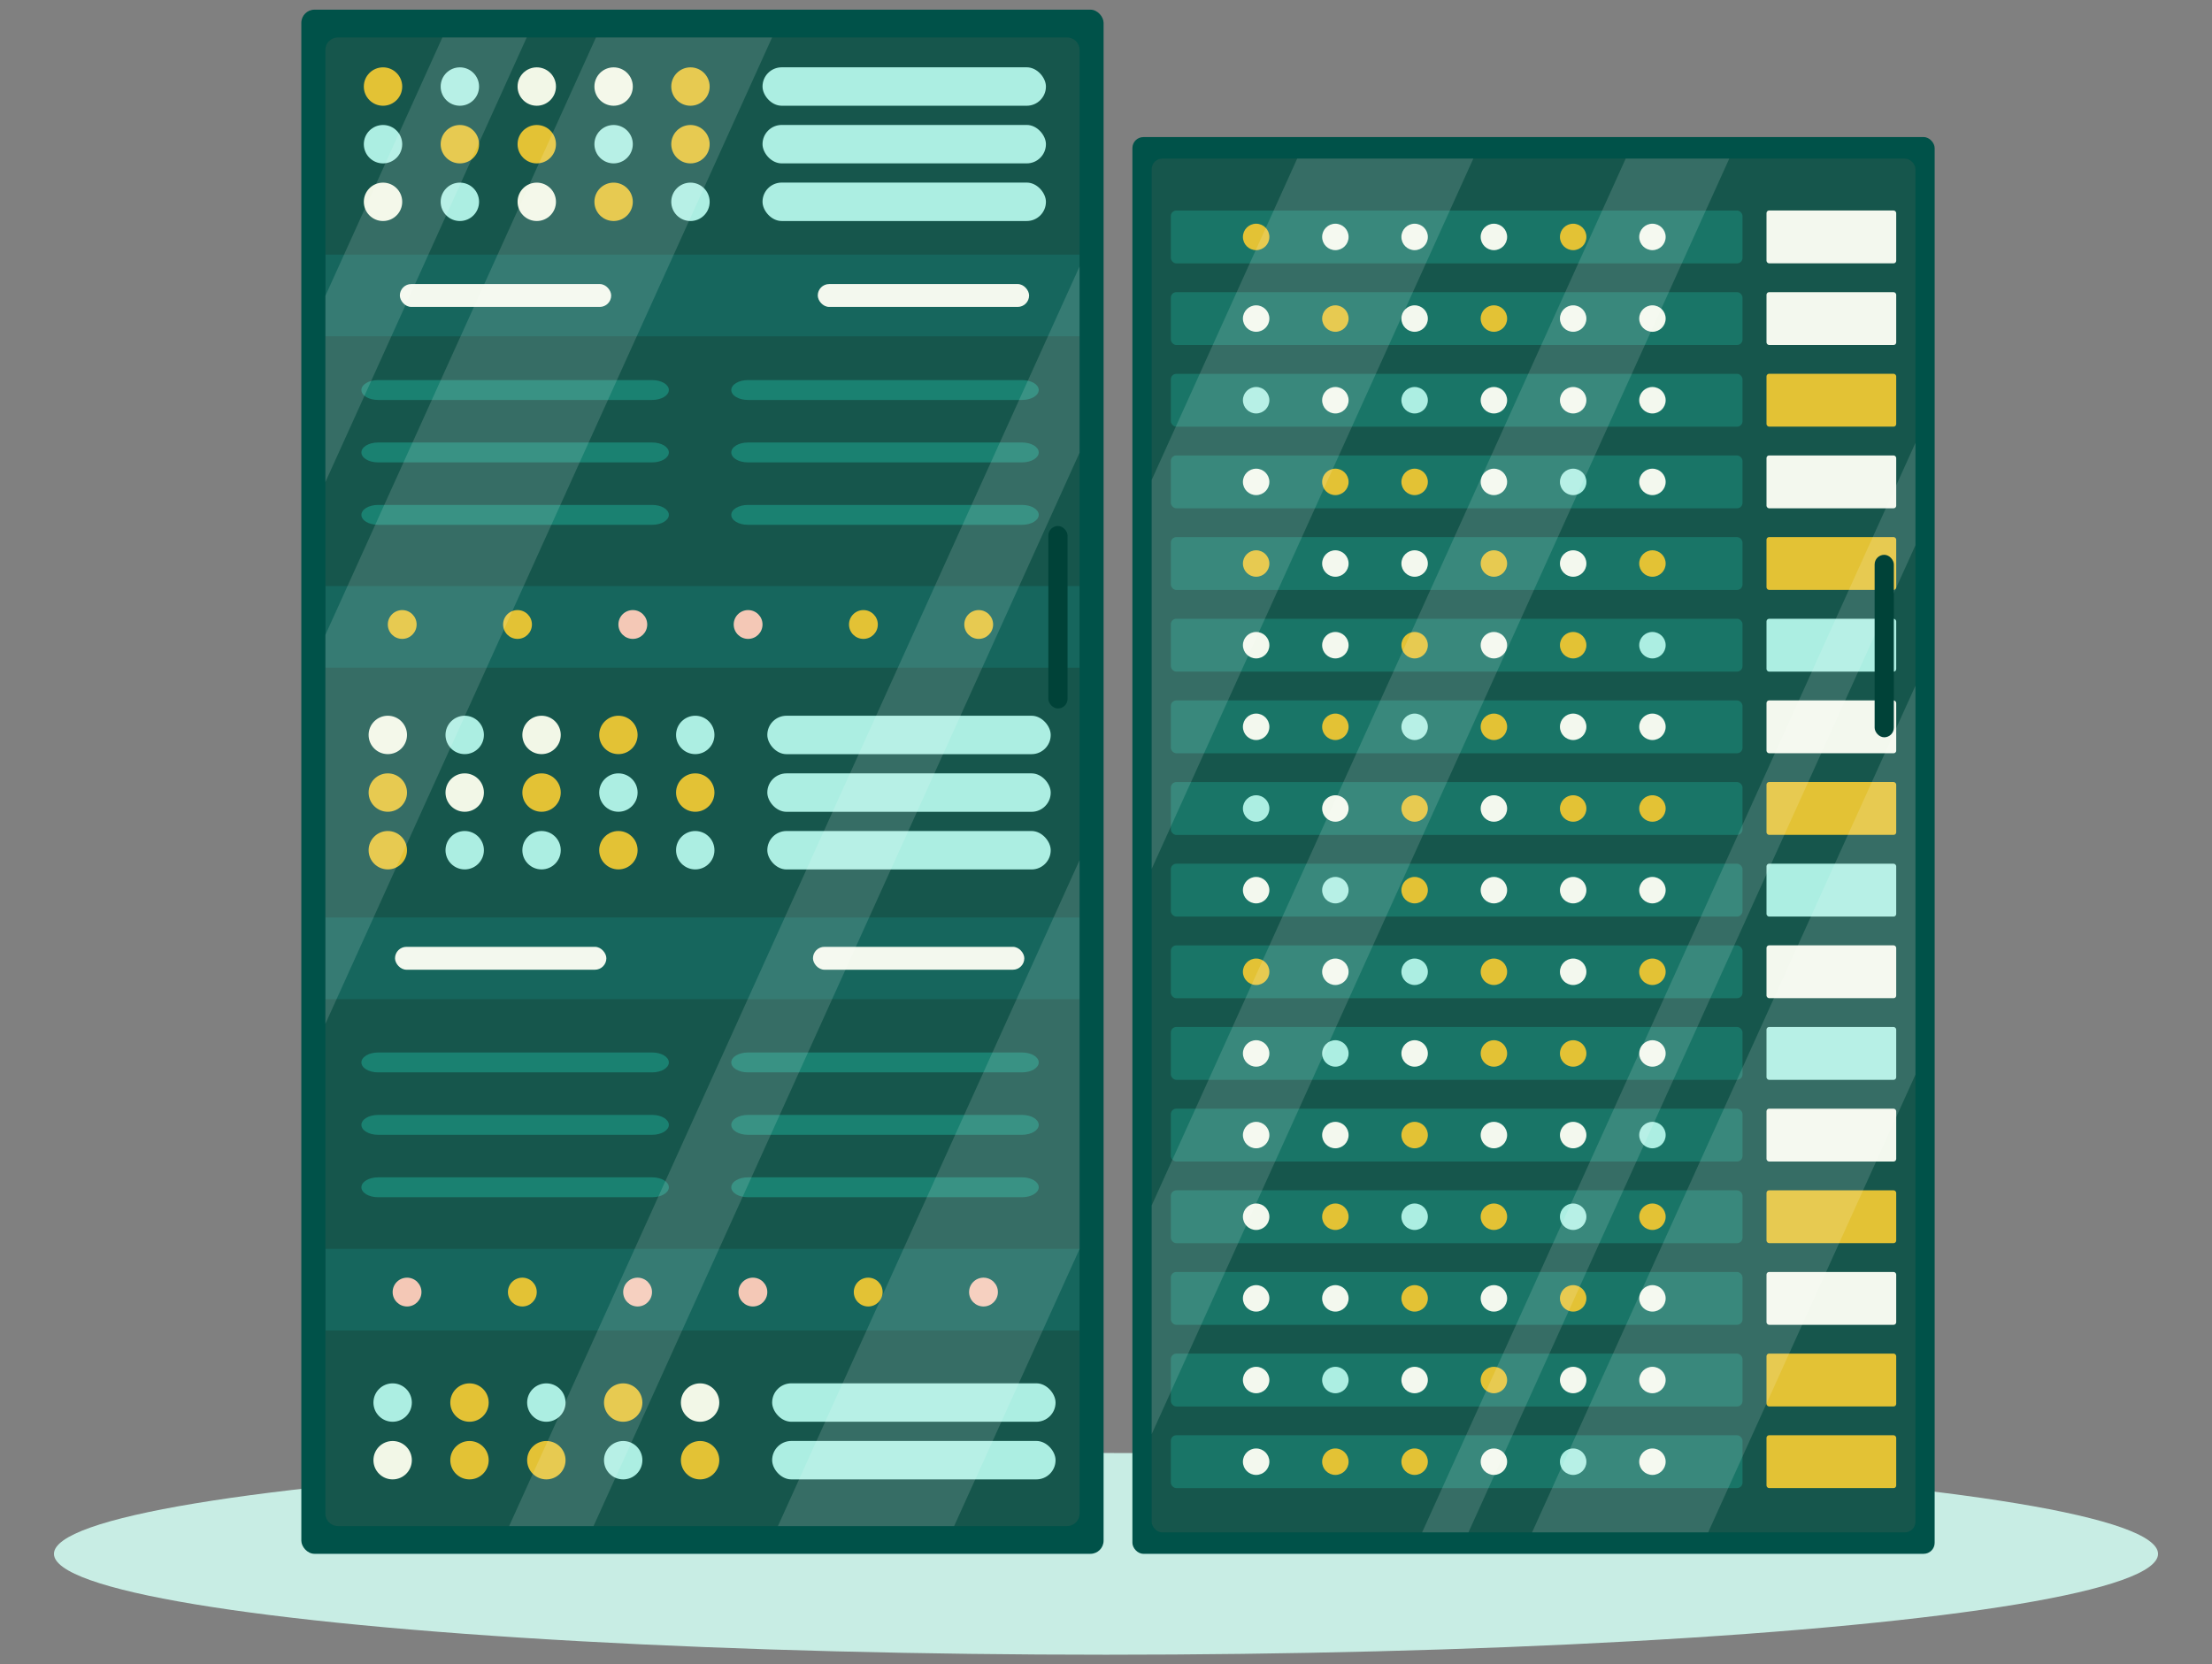 <?xml version="1.0" encoding="UTF-8"?>
<svg id="main" xmlns="http://www.w3.org/2000/svg" viewBox="0 0 485 365">
  <rect x="0" y="0" width="485" height="365" fill="#808080" stroke="none"/>
  <defs>
    <style>
      .cls-1 {
        fill: #fef9f0;
      }

      .cls-2 {
        fill: #004238;
      }

      .cls-3 {
        fill: #ebbb1c;
      }

      .cls-4 {
        fill: #057061;
      }

      .cls-5 {
        fill: #fff;
        opacity: .14;
      }

      .cls-6 {
        fill: #c8ede4;
      }

      .cls-7 {
        fill: #ffc2b0;
      }

      .cls-8 {
        fill: #003f36;
      }

      .cls-9 {
        fill: #005249;
      }

      .cls-10 {
        opacity: .13;
      }

      .cls-10, .cls-11 {
        fill: #aceee2;
      }

      .cls-12 {
        fill: #fdf8e8;
      }

      .cls-13 {
        fill: #046355;
      }
    </style>
  </defs>
  <g id="main-2" data-name="main">
    <ellipse id="shadow" class="cls-6" cx="242.5" cy="340.76" rx="230.67" ry="22.12"/>
    <g id="rack1">
      <rect class="cls-9" x="66.07" y="2.12" width="175.9" height="338.63" rx="2.88" ry="2.88"/>
      <path class="cls-8" d="m236.71,10.95v320.98c0,1.52-1.23,2.74-2.74,2.74H74.08c-1.51,0-2.74-1.22-2.74-2.74V10.95c0-1.52,1.23-2.74,2.74-2.74h159.89c1.51,0,2.74,1.22,2.74,2.74Z"/>
      <rect class="cls-9" x="71.34" y="55.84" width="165.37" height="17.91"/>
      <rect class="cls-1" x="87.67" y="62.29" width="46.34" height="5.02" rx="2.51" ry="2.51"/>
      <path class="cls-4" d="m146.65,85.53h0c0,1.2-1.63,2.18-3.65,2.18h-60.11c-2.02,0-3.65-.97-3.65-2.18h0c0-1.2,1.63-2.18,3.65-2.18h60.11c2.02,0,3.65.97,3.65,2.18Z"/>
      <path class="cls-4" d="m146.65,99.22h0c0,1.2-1.63,2.18-3.65,2.18h-60.11c-2.02,0-3.65-.97-3.65-2.18h0c0-1.2,1.63-2.18,3.65-2.18h60.11c2.02,0,3.65.97,3.65,2.18Z"/>
      <path class="cls-4" d="m146.65,112.91h0c0,1.2-1.63,2.18-3.65,2.18h-60.11c-2.02,0-3.65-.97-3.65-2.18h0c0-1.2,1.63-2.18,3.65-2.18h60.11c2.02,0,3.65.97,3.65,2.18Z"/>
      <path class="cls-4" d="m227.75,85.53h0c0,1.2-1.63,2.18-3.65,2.18h-60.11c-2.02,0-3.65-.97-3.65-2.18h0c0-1.2,1.63-2.18,3.65-2.18h60.11c2.02,0,3.65.97,3.65,2.18Z"/>
      <path class="cls-4" d="m227.75,99.22h0c0,1.2-1.63,2.18-3.65,2.18h-60.11c-2.02,0-3.65-.97-3.65-2.18h0c0-1.2,1.63-2.18,3.65-2.18h60.11c2.02,0,3.65.97,3.65,2.18Z"/>
      <path class="cls-4" d="m227.75,112.91h0c0,1.2-1.63,2.18-3.65,2.18h-60.11c-2.02,0-3.65-.97-3.65-2.18h0c0-1.2,1.63-2.18,3.65-2.18h60.11c2.02,0,3.65.97,3.65,2.18Z"/>
      <path class="cls-4" d="m146.65,232.99h0c0,1.2-1.63,2.18-3.65,2.18h-60.11c-2.02,0-3.65-.97-3.65-2.18h0c0-1.2,1.63-2.18,3.65-2.18h60.11c2.02,0,3.65.97,3.65,2.18Z"/>
      <path class="cls-4" d="m146.65,246.68h0c0,1.2-1.63,2.18-3.65,2.18h-60.11c-2.02,0-3.65-.97-3.65-2.18h0c0-1.2,1.63-2.18,3.65-2.18h60.11c2.02,0,3.65.97,3.65,2.18Z"/>
      <path class="cls-4" d="m146.65,260.37h0c0,1.2-1.63,2.18-3.65,2.18h-60.11c-2.02,0-3.65-.97-3.65-2.18h0c0-1.2,1.63-2.18,3.65-2.18h60.11c2.02,0,3.65.97,3.65,2.18Z"/>
      <path class="cls-4" d="m227.75,232.99h0c0,1.2-1.63,2.18-3.65,2.18h-60.11c-2.02,0-3.65-.97-3.65-2.18h0c0-1.2,1.63-2.18,3.65-2.18h60.11c2.02,0,3.65.97,3.65,2.18Z"/>
      <path class="cls-4" d="m227.75,246.68h0c0,1.2-1.63,2.18-3.65,2.18h-60.11c-2.02,0-3.65-.97-3.65-2.18h0c0-1.2,1.63-2.18,3.65-2.18h60.11c2.02,0,3.65.97,3.65,2.18Z"/>
      <path class="cls-4" d="m227.75,260.37h0c0,1.2-1.63,2.18-3.65,2.18h-60.11c-2.02,0-3.65-.97-3.65-2.18h0c0-1.2,1.63-2.18,3.65-2.18h60.11c2.02,0,3.65.97,3.65,2.18Z"/>
      <rect class="cls-1" x="179.3" y="62.29" width="46.34" height="5.02" rx="2.51" ry="2.51"/>
      <rect class="cls-9" x="71.34" y="128.52" width="165.37" height="17.91"/>
      <rect class="cls-9" x="71.34" y="201.2" width="165.37" height="17.91"/>
      <rect class="cls-9" x="71.34" y="273.87" width="165.37" height="17.91"/>
      <circle class="cls-3" cx="83.98" cy="18.98" r="4.21"/>
      <circle class="cls-11" cx="83.98" cy="31.62" r="4.21"/>
      <circle class="cls-12" cx="83.98" cy="44.26" r="4.21"/>
      <circle class="cls-11" cx="100.83" cy="18.98" r="4.21"/>
      <circle class="cls-3" cx="100.83" cy="31.62" r="4.21"/>
      <circle class="cls-11" cx="100.83" cy="44.26" r="4.21"/>
      <circle class="cls-3" cx="88.19" cy="136.95" r="3.16"/>
      <circle class="cls-3" cx="113.47" cy="136.95" r="3.16"/>
      <circle class="cls-7" cx="138.75" cy="136.95" r="3.16"/>
      <circle class="cls-7" cx="164.03" cy="136.95" r="3.16"/>
      <circle class="cls-3" cx="189.31" cy="136.95" r="3.16"/>
      <circle class="cls-3" cx="214.59" cy="136.95" r="3.16"/>
      <circle class="cls-12" cx="117.69" cy="18.98" r="4.21"/>
      <circle class="cls-3" cx="117.69" cy="31.62" r="4.21"/>
      <circle class="cls-12" cx="117.69" cy="44.26" r="4.21"/>
      <circle class="cls-12" cx="134.54" cy="18.98" r="4.21"/>
      <circle class="cls-11" cx="134.54" cy="31.62" r="4.21"/>
      <circle class="cls-3" cx="134.54" cy="44.26" r="4.21"/>
      <circle class="cls-3" cx="151.39" cy="18.98" r="4.21"/>
      <circle class="cls-3" cx="151.39" cy="31.62" r="4.21"/>
      <circle class="cls-11" cx="151.39" cy="44.26" r="4.21"/>
      <rect class="cls-11" x="167.19" y="14.76" width="62.14" height="8.43" rx="4.21" ry="4.21"/>
      <rect class="cls-11" x="167.19" y="27.4" width="62.14" height="8.43" rx="4.21" ry="4.21"/>
      <rect class="cls-11" x="167.19" y="40.04" width="62.14" height="8.43" rx="4.21" ry="4.21"/>
      <circle class="cls-12" cx="85.03" cy="161.17" r="4.21"/>
      <circle class="cls-3" cx="85.03" cy="173.81" r="4.21"/>
      <circle class="cls-3" cx="85.03" cy="186.45" r="4.21"/>
      <circle class="cls-11" cx="101.89" cy="161.17" r="4.21"/>
      <circle class="cls-12" cx="101.89" cy="173.81" r="4.21"/>
      <circle class="cls-11" cx="101.89" cy="186.45" r="4.21"/>
      <circle class="cls-12" cx="118.74" cy="161.17" r="4.21"/>
      <circle class="cls-3" cx="118.74" cy="173.81" r="4.21"/>
      <circle class="cls-11" cx="118.74" cy="186.45" r="4.21"/>
      <circle class="cls-3" cx="135.59" cy="161.17" r="4.21"/>
      <circle class="cls-11" cx="135.59" cy="173.81" r="4.21"/>
      <circle class="cls-3" cx="135.59" cy="186.45" r="4.21"/>
      <circle class="cls-11" cx="152.44" cy="161.17" r="4.21"/>
      <circle class="cls-3" cx="152.44" cy="173.81" r="4.21"/>
      <circle class="cls-11" cx="152.44" cy="186.45" r="4.21"/>
      <rect class="cls-11" x="168.24" y="156.96" width="62.14" height="8.43" rx="4.21" ry="4.21"/>
      <rect class="cls-11" x="168.24" y="169.6" width="62.14" height="8.43" rx="4.21" ry="4.21"/>
      <rect class="cls-11" x="168.24" y="182.24" width="62.14" height="8.43" rx="4.21" ry="4.21"/>
      <circle class="cls-7" cx="89.25" cy="283.35" r="3.16"/>
      <circle class="cls-3" cx="114.53" cy="283.35" r="3.16"/>
      <circle class="cls-7" cx="139.8" cy="283.35" r="3.16"/>
      <circle class="cls-7" cx="165.08" cy="283.35" r="3.16"/>
      <circle class="cls-3" cx="190.36" cy="283.35" r="3.16"/>
      <circle class="cls-7" cx="215.64" cy="283.35" r="3.16"/>
      <circle class="cls-11" cx="86.09" cy="307.58" r="4.21"/>
      <circle class="cls-12" cx="86.09" cy="320.22" r="4.21"/>
      <circle class="cls-3" cx="102.94" cy="307.58" r="4.21"/>
      <circle class="cls-3" cx="102.94" cy="320.22" r="4.21"/>
      <circle class="cls-11" cx="119.79" cy="307.58" r="4.21"/>
      <circle class="cls-3" cx="119.79" cy="320.22" r="4.21"/>
      <circle class="cls-3" cx="136.64" cy="307.58" r="4.21"/>
      <circle class="cls-11" cx="136.64" cy="320.22" r="4.21"/>
      <circle class="cls-12" cx="153.5" cy="307.58" r="4.21"/>
      <circle class="cls-3" cx="153.5" cy="320.22" r="4.21"/>
      <rect class="cls-11" x="169.3" y="303.36" width="62.14" height="8.43" rx="4.21" ry="4.21"/>
      <rect class="cls-11" x="169.3" y="316" width="62.14" height="8.43" rx="4.21" ry="4.21"/>
      <rect class="cls-1" x="86.61" y="207.64" width="46.34" height="5.02" rx="2.51" ry="2.51"/>
      <rect class="cls-1" x="178.25" y="207.64" width="46.34" height="5.02" rx="2.51" ry="2.51"/>
      <path class="cls-10" d="m236.71,10.95v320.98c0,1.52-1.23,2.74-2.74,2.74H74.08c-1.51,0-2.74-1.22-2.74-2.74V10.95c0-1.52,1.23-2.74,2.74-2.74h159.89c1.51,0,2.74,1.22,2.74,2.74Z"/>
      <polygon class="cls-5" points="115.49 8.21 71.34 105.73 71.34 64.89 97 8.21 115.49 8.21"/>
      <polygon class="cls-5" points="236.71 58.42 236.71 99.27 130.14 334.67 111.63 334.67 236.71 58.42"/>
      <polygon class="cls-5" points="169.29 8.21 71.34 224.54 71.34 139.24 130.67 8.21 169.29 8.21"/>
      <polygon class="cls-5" points="236.71 188.61 236.71 273.9 209.2 334.67 170.57 334.67 236.71 188.61"/>
      <rect class="cls-2" x="229.86" y="115.35" width="4.21" height="40.02" rx="2.11" ry="2.11"/>
    </g>
    <g id="reck2">
      <rect class="cls-9" x="248.29" y="30.06" width="175.9" height="310.69" rx="2.41" ry="2.41"/>
      <rect class="cls-8" x="252.51" y="34.78" width="167.47" height="301.27" rx="2.32" ry="2.32"/>
      <rect class="cls-13" x="256.72" y="46.17" width="125.34" height="11.59" rx="1.2" ry="1.2"/>
      <rect class="cls-1" x="387.33" y="46.17" width="28.44" height="11.59" rx=".57" ry=".57" transform="translate(803.09 103.92) rotate(180)"/>
      <circle class="cls-3" cx="275.42" cy="51.96" r="2.9"/>
      <circle class="cls-1" cx="292.79" cy="51.96" r="2.9"/>
      <circle class="cls-1" cx="310.17" cy="51.96" r="2.9"/>
      <circle class="cls-1" cx="327.55" cy="51.96" r="2.9"/>
      <circle class="cls-3" cx="344.93" cy="51.96" r="2.9"/>
      <circle class="cls-1" cx="362.31" cy="51.96" r="2.9"/>
      <rect class="cls-13" x="256.72" y="64.07" width="125.34" height="11.59" rx="1.2" ry="1.2"/>
      <rect class="cls-1" x="387.33" y="64.07" width="28.44" height="11.59" rx=".57" ry=".57" transform="translate(803.09 139.73) rotate(180)"/>
      <circle class="cls-1" cx="275.42" cy="69.86" r="2.9"/>
      <circle class="cls-3" cx="292.79" cy="69.86" r="2.9"/>
      <circle class="cls-1" cx="310.17" cy="69.86" r="2.9"/>
      <circle class="cls-3" cx="327.55" cy="69.86" r="2.9"/>
      <circle class="cls-1" cx="344.93" cy="69.86" r="2.9"/>
      <circle class="cls-1" cx="362.31" cy="69.86" r="2.9"/>
      <rect class="cls-13" x="256.72" y="81.98" width="125.34" height="11.59" rx="1.2" ry="1.2"/>
      <rect class="cls-3" x="387.33" y="81.98" width="28.44" height="11.59" rx=".57" ry=".57" transform="translate(803.09 175.54) rotate(180)"/>
      <circle class="cls-11" cx="275.42" cy="87.77" r="2.9"/>
      <circle class="cls-1" cx="292.79" cy="87.77" r="2.9"/>
      <circle class="cls-11" cx="310.17" cy="87.77" r="2.9"/>
      <circle class="cls-1" cx="327.55" cy="87.77" r="2.9"/>
      <circle class="cls-1" cx="344.93" cy="87.77" r="2.9"/>
      <circle class="cls-1" cx="362.31" cy="87.77" r="2.9"/>
      <rect class="cls-13" x="256.72" y="99.88" width="125.34" height="11.59" rx="1.2" ry="1.2"/>
      <rect class="cls-1" x="387.33" y="99.88" width="28.44" height="11.59" rx=".57" ry=".57" transform="translate(803.09 211.35) rotate(180)"/>
      <circle class="cls-1" cx="275.42" cy="105.68" r="2.9"/>
      <circle class="cls-3" cx="292.79" cy="105.68" r="2.9"/>
      <circle class="cls-3" cx="310.17" cy="105.68" r="2.9"/>
      <circle class="cls-1" cx="327.55" cy="105.68" r="2.9"/>
      <circle class="cls-11" cx="344.93" cy="105.68" r="2.9"/>
      <circle class="cls-1" cx="362.31" cy="105.68" r="2.9"/>
      <rect class="cls-13" x="256.72" y="117.79" width="125.34" height="11.59" rx="1.2" ry="1.2"/>
      <rect class="cls-3" x="387.33" y="117.79" width="28.44" height="11.59" rx=".57" ry=".57" transform="translate(803.09 247.16) rotate(180)"/>
      <circle class="cls-3" cx="275.42" cy="123.58" r="2.9"/>
      <circle class="cls-1" cx="292.79" cy="123.58" r="2.9"/>
      <circle class="cls-1" cx="310.17" cy="123.58" r="2.9"/>
      <circle class="cls-3" cx="327.55" cy="123.58" r="2.9"/>
      <circle class="cls-1" cx="344.93" cy="123.58" r="2.9"/>
      <circle class="cls-3" cx="362.31" cy="123.58" r="2.9"/>
      <rect class="cls-13" x="256.72" y="135.69" width="125.34" height="11.59" rx="1.2" ry="1.2"/>
      <rect class="cls-11" x="387.33" y="135.69" width="28.44" height="11.59" rx=".57" ry=".57" transform="translate(803.09 282.98) rotate(180)"/>
      <circle class="cls-1" cx="275.42" cy="141.49" r="2.9"/>
      <circle class="cls-1" cx="292.79" cy="141.49" r="2.9"/>
      <circle class="cls-3" cx="310.17" cy="141.49" r="2.9"/>
      <circle class="cls-1" cx="327.55" cy="141.49" r="2.9"/>
      <circle class="cls-3" cx="344.93" cy="141.49" r="2.9"/>
      <circle class="cls-11" cx="362.31" cy="141.49" r="2.9"/>
      <rect class="cls-13" x="256.72" y="153.6" width="125.34" height="11.59" rx="1.2" ry="1.2"/>
      <rect class="cls-1" x="387.33" y="153.6" width="28.44" height="11.59" rx=".57" ry=".57" transform="translate(803.09 318.79) rotate(180)"/>
      <circle class="cls-1" cx="275.42" cy="159.39" r="2.9"/>
      <circle class="cls-3" cx="292.79" cy="159.39" r="2.9"/>
      <circle class="cls-11" cx="310.17" cy="159.39" r="2.9"/>
      <circle class="cls-3" cx="327.55" cy="159.39" r="2.9"/>
      <circle class="cls-1" cx="344.93" cy="159.39" r="2.9"/>
      <circle class="cls-1" cx="362.31" cy="159.39" r="2.9"/>
      <rect class="cls-13" x="256.72" y="171.51" width="125.34" height="11.59" rx="1.2" ry="1.2"/>
      <rect class="cls-3" x="387.33" y="171.51" width="28.44" height="11.59" rx=".57" ry=".57" transform="translate(803.09 354.6) rotate(180)"/>
      <circle class="cls-11" cx="275.42" cy="177.3" r="2.9"/>
      <circle class="cls-1" cx="292.79" cy="177.3" r="2.9"/>
      <circle class="cls-3" cx="310.17" cy="177.3" r="2.9"/>
      <circle class="cls-1" cx="327.55" cy="177.3" r="2.9"/>
      <circle class="cls-3" cx="344.93" cy="177.3" r="2.9"/>
      <circle class="cls-3" cx="362.31" cy="177.3" r="2.9"/>
      <rect class="cls-13" x="256.72" y="189.41" width="125.34" height="11.59" rx="1.2" ry="1.2"/>
      <rect class="cls-11" x="387.33" y="189.41" width="28.44" height="11.59" rx=".57" ry=".57" transform="translate(803.09 390.41) rotate(180)"/>
      <circle class="cls-1" cx="275.42" cy="195.21" r="2.9"/>
      <circle class="cls-11" cx="292.79" cy="195.21" r="2.9"/>
      <circle class="cls-3" cx="310.17" cy="195.21" r="2.9"/>
      <circle class="cls-1" cx="327.55" cy="195.21" r="2.9"/>
      <circle class="cls-1" cx="344.93" cy="195.21" r="2.9"/>
      <circle class="cls-1" cx="362.31" cy="195.21" r="2.9"/>
      <rect class="cls-13" x="256.72" y="207.32" width="125.34" height="11.59" rx="1.2" ry="1.2"/>
      <rect class="cls-1" x="387.33" y="207.32" width="28.44" height="11.59" rx=".57" ry=".57" transform="translate(803.09 426.22) rotate(180)"/>
      <circle class="cls-3" cx="275.42" cy="213.11" r="2.9"/>
      <circle class="cls-1" cx="292.79" cy="213.11" r="2.9"/>
      <circle class="cls-11" cx="310.17" cy="213.11" r="2.9"/>
      <circle class="cls-3" cx="327.55" cy="213.11" r="2.9"/>
      <circle class="cls-1" cx="344.93" cy="213.11" r="2.9"/>
      <circle class="cls-3" cx="362.31" cy="213.11" r="2.9"/>
      <rect class="cls-13" x="256.72" y="225.22" width="125.34" height="11.59" rx="1.2" ry="1.2"/>
      <rect class="cls-11" x="387.33" y="225.22" width="28.44" height="11.59" rx=".57" ry=".57" transform="translate(803.09 462.03) rotate(180)"/>
      <circle class="cls-1" cx="275.42" cy="231.02" r="2.9"/>
      <circle class="cls-11" cx="292.79" cy="231.02" r="2.9"/>
      <circle class="cls-1" cx="310.17" cy="231.02" r="2.9"/>
      <circle class="cls-3" cx="327.55" cy="231.02" r="2.9"/>
      <circle class="cls-3" cx="344.93" cy="231.02" r="2.9"/>
      <circle class="cls-1" cx="362.31" cy="231.02" r="2.9"/>
      <rect class="cls-13" x="256.72" y="243.13" width="125.34" height="11.59" rx="1.2" ry="1.2"/>
      <rect class="cls-1" x="387.33" y="243.13" width="28.44" height="11.59" rx=".57" ry=".57" transform="translate(803.09 497.85) rotate(180)"/>
      <circle class="cls-1" cx="275.42" cy="248.92" r="2.9"/>
      <circle class="cls-1" cx="292.79" cy="248.92" r="2.9"/>
      <circle class="cls-3" cx="310.17" cy="248.92" r="2.9"/>
      <circle class="cls-1" cx="327.55" cy="248.92" r="2.9"/>
      <circle class="cls-1" cx="344.93" cy="248.92" r="2.9"/>
      <circle class="cls-11" cx="362.31" cy="248.92" r="2.9"/>
      <rect class="cls-13" x="256.72" y="261.04" width="125.34" height="11.59" rx="1.2" ry="1.2"/>
      <rect class="cls-3" x="387.33" y="261.04" width="28.44" height="11.59" rx=".57" ry=".57" transform="translate(803.09 533.66) rotate(180)"/>
      <circle class="cls-1" cx="275.42" cy="266.83" r="2.9"/>
      <circle class="cls-3" cx="292.79" cy="266.83" r="2.9"/>
      <circle class="cls-11" cx="310.17" cy="266.83" r="2.9"/>
      <circle class="cls-3" cx="327.55" cy="266.83" r="2.9"/>
      <circle class="cls-11" cx="344.93" cy="266.83" r="2.9"/>
      <circle class="cls-3" cx="362.31" cy="266.83" r="2.9"/>
      <rect class="cls-13" x="256.72" y="278.94" width="125.34" height="11.59" rx="1.2" ry="1.2"/>
      <rect class="cls-1" x="387.33" y="278.94" width="28.44" height="11.59" rx=".57" ry=".57" transform="translate(803.09 569.47) rotate(180)"/>
      <circle class="cls-1" cx="275.42" cy="284.73" r="2.9"/>
      <circle class="cls-1" cx="292.79" cy="284.73" r="2.9"/>
      <circle class="cls-3" cx="310.17" cy="284.73" r="2.9"/>
      <circle class="cls-1" cx="327.55" cy="284.73" r="2.9"/>
      <circle class="cls-3" cx="344.93" cy="284.73" r="2.9"/>
      <circle class="cls-1" cx="362.31" cy="284.73" r="2.9"/>
      <rect class="cls-13" x="256.72" y="296.85" width="125.34" height="11.59" rx="1.2" ry="1.2"/>
      <rect class="cls-3" x="387.33" y="296.85" width="28.44" height="11.59" rx=".57" ry=".57" transform="translate(803.09 605.28) rotate(180)"/>
      <circle class="cls-1" cx="275.42" cy="302.64" r="2.9"/>
      <circle class="cls-11" cx="292.79" cy="302.64" r="2.9"/>
      <circle class="cls-1" cx="310.17" cy="302.64" r="2.9"/>
      <circle class="cls-3" cx="327.55" cy="302.64" r="2.9"/>
      <circle class="cls-1" cx="344.93" cy="302.64" r="2.9"/>
      <circle class="cls-1" cx="362.31" cy="302.64" r="2.9"/>
      <rect class="cls-13" x="256.72" y="314.75" width="125.34" height="11.59" rx="1.2" ry="1.2"/>
      <rect class="cls-3" x="387.33" y="314.75" width="28.44" height="11.59" rx=".57" ry=".57" transform="translate(803.09 641.09) rotate(180)"/>
      <circle class="cls-1" cx="275.42" cy="320.55" r="2.9"/>
      <circle class="cls-3" cx="292.79" cy="320.55" r="2.9"/>
      <circle class="cls-3" cx="310.17" cy="320.55" r="2.9"/>
      <circle class="cls-1" cx="327.55" cy="320.55" r="2.9"/>
      <circle class="cls-11" cx="344.93" cy="320.55" r="2.9"/>
      <circle class="cls-1" cx="362.31" cy="320.55" r="2.9"/>
      <rect class="cls-10" x="252.51" y="34.78" width="167.47" height="301.27" rx="2.32" ry="2.32"/>
      <polygon class="cls-5" points="323.04 34.78 252.51 190.56 252.51 105.26 284.42 34.78 323.04 34.78"/>
      <polygon class="cls-5" points="419.98 150.37 419.98 235.67 374.53 336.05 335.92 336.05 419.98 150.37"/>
      <polygon class="cls-5" points="379.16 34.78 252.51 314.52 252.51 264.37 356.45 34.78 379.16 34.78"/>
      <polygon class="cls-5" points="419.98 97.12 419.98 119.57 321.97 336.05 311.81 336.05 419.98 97.12"/>
      <rect class="cls-2" x="411.03" y="121.67" width="4.21" height="40.02" rx="2.11" ry="2.11"/>
    </g>
  </g>
</svg>